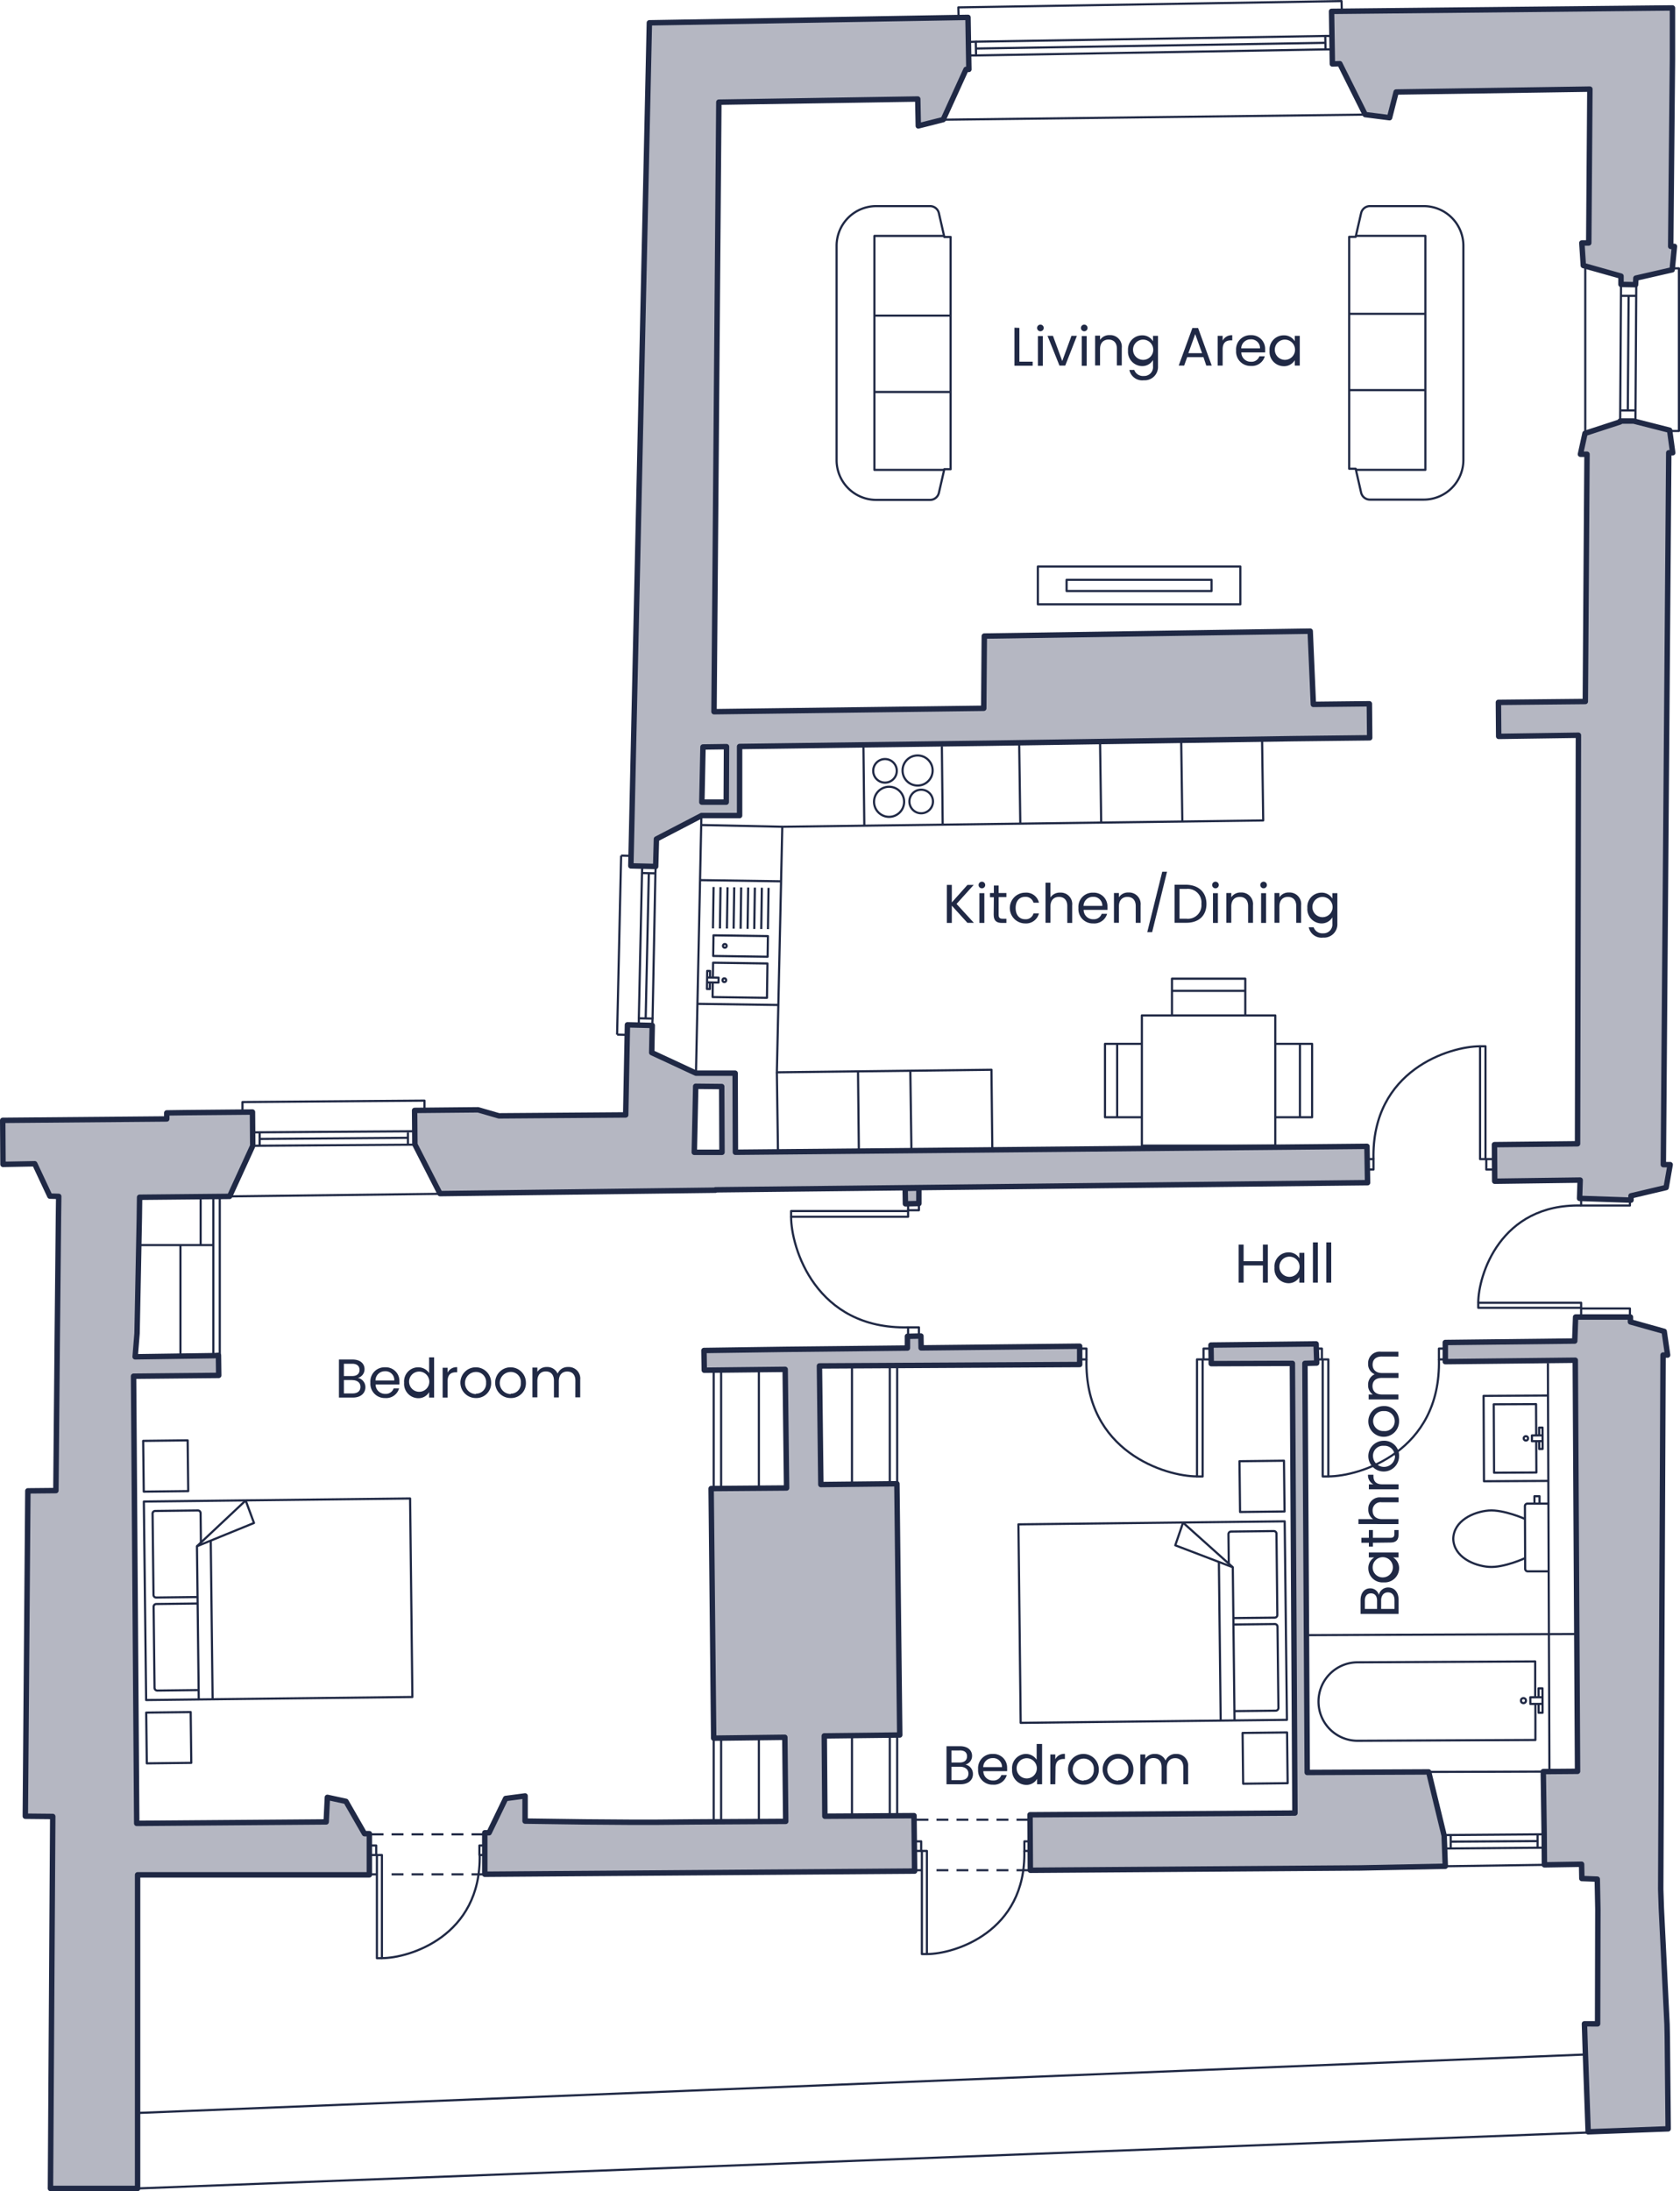 <?xml version="1.0" encoding="UTF-8"?> <svg xmlns="http://www.w3.org/2000/svg" viewBox="0 0 309.29 403.22"><defs><style>.cls-1{fill:none;stroke-width:0.4px;}.cls-1,.cls-2{stroke:#202945;stroke-linejoin:round;}.cls-2{fill:#b5b7c2;stroke-linecap:round;}.cls-3{fill:#202945;}</style></defs><g id="Lines"><line class="cls-1" x1="173.64" y1="22.03" x2="251.34" y2="21.09"></line><polyline class="cls-1" points="178.43 10.2 179.69 10.2 179.64 7.67 178.38 7.72 178.43 10.2"></polyline><polyline class="cls-1" points="245.24 9.09 244.03 9.09 243.98 6.62 245.24 6.62 245.24 9.09"></polyline><line class="cls-1" x1="179.64" y1="7.67" x2="243.98" y2="6.62"></line><polyline class="cls-1" points="179.64 8.93 234.35 8.04 243.98 7.88"></polyline><line class="cls-1" x1="179.69" y1="10.2" x2="244.03" y2="9.09"></line><polyline class="cls-1" points="176.48 3.25 176.43 1.36 246.98 0.2 247.03 2.09"></polyline><path class="cls-1" d="M514.54,139.92V97.24h1.19l1-4.35a1.66,1.66,0,0,1,1.62-1.3h9.92a7.3,7.3,0,0,1,7.29,7.29v39.43a7.3,7.3,0,0,1-7.29,7.29h-9.92a1.66,1.66,0,0,1-1.62-1.3l-1-4.38Z" transform="translate(-266.15 -53.66)"></path><polyline class="cls-1" points="249.63 86.46 262.41 86.46 262.41 43.4 249.63 43.4"></polyline><line class="cls-1" x1="262.41" y1="57.75" x2="248.39" y2="57.75"></line><line class="cls-1" x1="262.47" y1="71.79" x2="248.39" y2="71.79"></line><path class="cls-1" d="M441.16,97.27V140H440l-1,4.35a1.66,1.66,0,0,1-1.62,1.3h-9.92a7.3,7.3,0,0,1-7.29-7.29V98.88a7.3,7.3,0,0,1,7.29-7.29h9.92a1.66,1.66,0,0,1,1.62,1.3l1,4.38Z" transform="translate(-266.15 -53.66)"></path><polyline class="cls-1" points="173.76 43.41 160.98 43.41 160.98 86.47 173.77 86.47"></polyline><line class="cls-1" x1="160.98" y1="72.13" x2="175.01" y2="72.13"></line><line class="cls-1" x1="160.92" y1="58.08" x2="175.01" y2="58.08"></line><rect class="cls-1" x="191.07" y="104.26" width="37.28" height="6.95"></rect><rect class="cls-1" x="196.36" y="106.7" width="26.69" height="2.06"></rect><path class="cls-1" d="M564.58,106.05" transform="translate(-266.15 -53.66)"></path><line class="cls-1" x1="298.27" y1="78.18" x2="298.43" y2="52.39"></line><line class="cls-1" x1="301.08" y1="78.18" x2="301.24" y2="52.39"></line><line class="cls-1" x1="299.68" y1="75.53" x2="299.83" y2="54.44"></line><line class="cls-1" x1="298.43" y1="54.44" x2="301.16" y2="54.44"></line><line class="cls-1" x1="298.43" y1="75.53" x2="301.16" y2="75.53"></line><polyline class="cls-1" points="307.88 49.38 309.09 49.38 309.09 79.31 307.38 79.31"></polyline><line class="cls-1" x1="291.85" y1="48.86" x2="291.85" y2="79.75"></line><polyline class="cls-1" points="273.48 213.3 273.48 192.54 272.48 192.54 272.48 213.3 275.01 213.3"></polyline><polyline class="cls-1" points="251.65 215.22 252.86 215.22 252.86 213.3 251.65 213.3"></polyline><polyline class="cls-1" points="274.87 215.22 273.63 215.22 273.63 213.3"></polyline><path class="cls-1" d="M538.63,246.2c-5.49,0-20,4.34-19.62,20.76" transform="translate(-266.15 -53.66)"></path><polyline class="cls-1" points="291.09 240.66 272.15 240.66 272.15 239.74 291.09 239.74 291.09 242.05"></polyline><polyline class="cls-1" points="300.07 220.74 300.07 221.84 291.09 221.84 291.09 220.74"></polyline><polyline class="cls-1" points="300.07 241.92 300.07 240.79 291.09 240.79"></polyline><path class="cls-1" d="M538.3,293.4c0-5,4-18.24,18.94-17.9" transform="translate(-266.15 -53.66)"></path><polyline class="cls-1" points="243.51 250.16 243.51 271.7 244.55 271.7 244.55 250.16 241.93 250.16"></polyline><polyline class="cls-1" points="266.15 248.17 264.91 248.17 264.91 250.16 266.15 250.16"></polyline><polyline class="cls-1" points="242.07 248.17 243.36 248.17 243.36 250.16"></polyline><path class="cls-1" d="M510.7,325.35c5.69,0,20.75-4.49,20.36-21.53" transform="translate(-266.15 -53.66)"></path><polyline class="cls-1" points="221.41 250.16 221.41 271.7 220.37 271.7 220.37 250.16 222.99 250.16"></polyline><polyline class="cls-1" points="198.77 248.17 200.02 248.17 200.02 250.16 198.77 250.16"></polyline><polyline class="cls-1" points="222.85 248.17 221.57 248.17 221.57 250.16"></polyline><path class="cls-1" d="M486.52,325.35c-5.69,0-20.74-4.49-20.35-21.53" transform="translate(-266.15 -53.66)"></path><polyline class="cls-1" points="169.72 340.61 169.72 359.59 170.64 359.59 170.64 340.61 168.33 340.61"></polyline><polyline class="cls-1" points="189.69 338.85 188.59 338.85 188.59 340.61 189.69 340.61"></polyline><polyline class="cls-1" points="168.45 338.85 169.59 338.85 169.59 340.61"></polyline><path class="cls-1" d="M436.79,413.25c5,0,18.29-4,17.94-19" transform="translate(-266.15 -53.66)"></path><polyline class="cls-1" points="167.18 222.86 145.64 222.86 145.64 223.91 167.18 223.91 167.18 221.28"></polyline><polyline class="cls-1" points="169.17 245.51 169.17 244.26 167.18 244.26 167.18 245.51"></polyline><polyline class="cls-1" points="169.17 221.42 169.17 222.71 167.18 222.71"></polyline><path class="cls-1" d="M411.79,277.56c0,5.69,4.5,20.75,21.54,20.36" transform="translate(-266.15 -53.66)"></path><line class="cls-1" x1="202.73" y1="151.4" x2="202.52" y2="136.46"></line><line class="cls-1" x1="217.46" y1="136.25" x2="217.67" y2="151.19"></line><path class="cls-1" d="M483.82,204.85" transform="translate(-266.15 -53.66)"></path><line class="cls-1" x1="187.84" y1="151.61" x2="187.63" y2="136.67"></line><line class="cls-1" x1="173.55" y1="151.66" x2="173.4" y2="137.35"></line><line class="cls-1" x1="159.12" y1="151.9" x2="158.96" y2="137.51"></line><circle class="cls-1" cx="169.59" cy="147.49" r="2.17"></circle><circle class="cls-1" cx="163.68" cy="147.55" r="2.77"></circle><circle class="cls-1" cx="162.93" cy="141.85" r="2.17"></circle><circle class="cls-1" cx="168.93" cy="141.79" r="2.77"></circle><polyline class="cls-1" points="120.66 160.71 120.71 159.45 118.24 159.4 118.19 160.66 120.66 160.71"></polyline><polyline class="cls-1" points="120.08 188.7 120.14 187.44 117.61 187.39 117.61 188.65 120.08 188.7"></polyline><line class="cls-1" x1="117.61" y1="187.39" x2="118.19" y2="160.66"></line><line class="cls-1" x1="118.87" y1="187.44" x2="119.45" y2="160.66"></line><line class="cls-1" x1="120.14" y1="187.44" x2="120.66" y2="160.71"></line><line class="cls-1" x1="129.13" y1="150.09" x2="128.13" y2="197.49"></line><line class="cls-1" x1="114.35" y1="157.45" x2="113.61" y2="190.39"></line><line class="cls-1" x1="113.61" y1="190.39" x2="115.51" y2="190.44"></line><line class="cls-1" x1="114.35" y1="157.45" x2="116.19" y2="157.5"></line><line class="cls-1" x1="129.08" y1="151.82" x2="144.02" y2="152.14"></line><line class="cls-1" x1="128.87" y1="161.96" x2="143.71" y2="162.18"></line><line class="cls-1" x1="128.54" y1="184.73" x2="143.38" y2="184.94"></line><line class="cls-1" x1="136.35" y1="170.91" x2="136.45" y2="163.3"></line><line class="cls-1" x1="135.06" y1="170.89" x2="135.17" y2="163.28"></line><line class="cls-1" x1="133.83" y1="170.87" x2="133.94" y2="163.27"></line><line class="cls-1" x1="132.54" y1="170.86" x2="132.65" y2="163.25"></line><line class="cls-1" x1="137.63" y1="170.93" x2="137.74" y2="163.32"></line><line class="cls-1" x1="138.86" y1="170.95" x2="138.97" y2="163.34"></line><line class="cls-1" x1="140.15" y1="170.96" x2="140.26" y2="163.36"></line><line class="cls-1" x1="141.38" y1="170.98" x2="141.49" y2="163.38"></line><rect class="cls-1" x="400.58" y="222.75" width="3.8" height="10.02" transform="translate(-97.16 573.27) rotate(-89.18)"></rect><polyline class="cls-1" points="131.24 179.9 131.28 177.16 141.29 177.3 141.2 183.62 131.19 183.48 131.22 180.8"></polyline><line class="cls-1" x1="131.26" y1="170.84" x2="131.37" y2="163.23"></line><circle class="cls-1" cx="133.35" cy="180.38" r="0.34"></circle><circle class="cls-1" cx="133.44" cy="174.06" r="0.34"></circle><polyline class="cls-1" points="130.7 180.79 130.69 182 130.15 181.99 130.2 178.67 130.73 178.68 130.72 179.89"></polyline><polyline class="cls-1" points="130.18 179.88 132.29 179.91 132.28 180.81 130.17 180.78"></polyline><polyline class="cls-1" points="232.35 136.04 232.56 150.98 144.02 152.14 143.02 197.33 182.53 196.86 182.69 211.75"></polyline><line class="cls-1" x1="167.8" y1="211.96" x2="167.59" y2="197.01"></line><line class="cls-1" x1="143.23" y1="212.22" x2="143.02" y2="197.33"></line><line class="cls-1" x1="157.96" y1="197.12" x2="158.12" y2="212.06"></line><rect class="cls-1" x="210.22" y="186.86" width="24.56" height="23.96"></rect><polyline class="cls-1" points="234.78 192.09 241.56 192.09 241.56 205.6 234.78 205.6"></polyline><line class="cls-1" x1="239.32" y1="205.6" x2="239.32" y2="192.09"></line><polyline class="cls-1" points="210.22 205.6 203.43 205.6 203.43 192.09 210.22 192.09"></polyline><line class="cls-1" x1="205.67" y1="192.09" x2="205.67" y2="205.6"></line><polyline class="cls-1" points="215.76 186.89 215.76 180.1 229.26 180.1 229.26 186.89"></polyline><line class="cls-1" x1="229.23" y1="182.34" x2="215.73" y2="182.34"></line><line class="cls-1" x1="238.88" y1="300.91" x2="291.48" y2="300.69"></line><line class="cls-1" x1="284.97" y1="250.83" x2="285.25" y2="326.01"></line><path class="cls-1" d="M551.34,330.36l-4,0a.46.46,0,0,0-.45.46l.05,11.55a.46.46,0,0,0,.46.45l4,0" transform="translate(-266.15 -53.66)"></path><polyline class="cls-1" points="283.43 276.73 283.43 275.34 282.49 275.34 282.5 276.74"></polyline><path class="cls-1" d="M546.94,340.38s-3.91,1.81-6.67,1.62-6.48-1.82-6.57-5.16v0c.06-3.34,3.76-5,6.52-5.21s6.69,1.55,6.69,1.55" transform="translate(-266.15 -53.66)"></path><circle class="cls-1" cx="280.92" cy="264.69" r="0.4"></circle><polyline class="cls-1" points="285.09 256.81 273.13 256.87 273.2 272.58 285.17 272.52"></polyline><polyline class="cls-1" points="282.82 265.21 282.85 270.97 275.06 271.01 275 258.42 282.79 258.39 282.82 264.15"></polyline><polyline class="cls-1" points="283.36 265.21 283.37 266.64 284 266.63 283.98 262.71 283.35 262.71 283.36 264.14"></polyline><polyline class="cls-1" points="283.99 264.14 282.03 264.15 282.03 265.21 283.99 265.2"></polyline><circle class="cls-1" cx="280.47" cy="312.95" r="0.46"></circle><path class="cls-1" d="M548.78,366l0-6.6-32.71.16a7.21,7.21,0,0,0-7.18,7.24h0A7.2,7.2,0,0,0,516.1,374l32.72-.15,0-6.6" transform="translate(-266.15 -53.66)"></path><polyline class="cls-1" points="283.26 312.33 283.25 310.69 283.97 310.69 283.99 315.18 283.27 315.19 283.26 313.55"></polyline><polyline class="cls-1" points="283.98 313.55 281.74 313.56 281.73 312.34 283.98 312.33"></polyline><line class="cls-1" x1="284.33" y1="340.01" x2="265.18" y2="340.17"></line><line class="cls-1" x1="283.07" y1="338.8" x2="267.08" y2="338.9"></line><line class="cls-1" x1="285.25" y1="337.54" x2="265.84" y2="337.69"></line><line class="cls-1" x1="263.02" y1="326.07" x2="284.07" y2="326.01"></line><line class="cls-1" x1="284.33" y1="343.17" x2="266.08" y2="343.43"></line><line class="cls-1" x1="267.08" y1="340.17" x2="267.08" y2="337.69"></line><line class="cls-1" x1="283.07" y1="340.17" x2="283.07" y2="337.69"></line><line class="cls-1" x1="292.78" y1="392.41" x2="25.33" y2="402.72"></line><line class="cls-1" x1="25.33" y1="388.83" x2="292.41" y2="378.05"></line><rect class="cls-1" x="460.12" y="327.68" width="36.53" height="49.02" transform="translate(-134.53 780.85) rotate(-90.65)"></rect><polyline class="cls-1" points="217.8 280.2 226.96 288.41 227.28 316.62"></polyline><line class="cls-1" x1="224.73" y1="316.65" x2="224.4" y2="287.44"></line><polyline class="cls-1" points="226.96 288.41 216.37 284.37 217.8 280.2"></polyline><path class="cls-1" d="M493.41,368.54l7.61-.08a.51.51,0,0,0,.49-.5L501.34,353a.49.49,0,0,0-.5-.48l-7.61.08" transform="translate(-266.15 -53.66)"></path><path class="cls-1" d="M493.21,351.42l7.62-.08a.49.49,0,0,0,.48-.5l-.16-14.95a.49.49,0,0,0-.5-.48l-7.86.09a.48.48,0,0,0-.48.49l.06,5.42" transform="translate(-266.15 -53.66)"></path><rect class="cls-1" x="494.41" y="373.11" width="9.34" height="8.19" transform="translate(-138.61 826.85) rotate(-90.65)"></rect><rect class="cls-1" x="493.85" y="323.1" width="9.34" height="8.19" transform="translate(-89.18 775.72) rotate(-90.65)"></rect><rect class="cls-1" x="299.1" y="323.47" width="36.53" height="49.02" transform="translate(-293.1 615.65) rotate(-90.66)"></rect><polyline class="cls-1" points="45.23 276.12 36.26 284.54 36.59 312.75"></polyline><line class="cls-1" x1="39.14" y1="312.72" x2="38.8" y2="283.51"></line><polyline class="cls-1" points="36.26 284.54 46.76 280.26 45.23 276.12"></polyline><path class="cls-1" d="M302.72,364.67l-7.62.09a.51.51,0,0,1-.5-.49l-.17-14.94a.5.5,0,0,1,.49-.5l7.61-.09" transform="translate(-266.15 -53.66)"></path><path class="cls-1" d="M302.52,347.55l-7.62.09a.49.49,0,0,1-.49-.49l-.17-14.94a.48.48,0,0,1,.48-.5l7.86-.09a.5.5,0,0,1,.5.48l.06,5.42" transform="translate(-266.15 -53.66)"></path><rect class="cls-1" x="292.57" y="369.36" width="9.34" height="8.19" transform="translate(-338.94 621.3) rotate(-90.66)"></rect><rect class="cls-1" x="291.99" y="319.36" width="9.34" height="8.19" transform="translate(-289.51 570.14) rotate(-90.66)"></rect><line class="cls-1" x1="131.39" y1="337.18" x2="131.39" y2="319.48"></line><line class="cls-1" x1="139.71" y1="319.48" x2="139.71" y2="335.78"></line><line class="cls-1" x1="132.76" y1="319.48" x2="132.76" y2="336.85"></line><line class="cls-1" x1="165.17" y1="317.92" x2="165.17" y2="335.63"></line><line class="cls-1" x1="156.85" y1="335.63" x2="156.85" y2="319.32"></line><line class="cls-1" x1="163.81" y1="335.63" x2="163.81" y2="318.26"></line><line class="cls-1" x1="131.39" y1="275.12" x2="131.39" y2="251.33"></line><line class="cls-1" x1="139.71" y1="251.33" x2="139.71" y2="273.72"></line><line class="cls-1" x1="132.76" y1="251.33" x2="132.76" y2="274.78"></line><line class="cls-1" x1="165.17" y1="251.33" x2="165.17" y2="273.57"></line><line class="cls-1" x1="156.85" y1="273.57" x2="156.85" y2="251.33"></line><line class="cls-1" x1="163.81" y1="273.57" x2="163.81" y2="251.33"></line><line class="cls-1" x1="168.73" y1="334.87" x2="170.92" y2="334.87"></line><line class="cls-1" x1="172.41" y1="334.87" x2="174.6" y2="334.87"></line><line class="cls-1" x1="176.1" y1="334.87" x2="178.28" y2="334.87"></line><line class="cls-1" x1="179.78" y1="334.87" x2="181.96" y2="334.87"></line><line class="cls-1" x1="183.46" y1="334.87" x2="185.65" y2="334.87"></line><line class="cls-1" x1="187.14" y1="334.87" x2="189.33" y2="334.87"></line><line class="cls-1" x1="168.73" y1="344.16" x2="169.72" y2="344.16"></line><line class="cls-1" x1="172.41" y1="344.16" x2="174.6" y2="344.16"></line><line class="cls-1" x1="176.1" y1="344.16" x2="178.28" y2="344.16"></line><line class="cls-1" x1="179.78" y1="344.16" x2="181.96" y2="344.16"></line><line class="cls-1" x1="183.46" y1="344.16" x2="185.65" y2="344.16"></line><line class="cls-1" x1="187.14" y1="344.16" x2="189.33" y2="344.16"></line><polyline class="cls-1" points="69.39 341.36 69.39 360.35 70.31 360.35 70.31 341.36 68 341.36"></polyline><polyline class="cls-1" points="89.36 339.61 88.26 339.61 88.26 341.36 89.36 341.36"></polyline><polyline class="cls-1" points="68.12 339.61 69.26 339.61 69.26 341.36"></polyline><path class="cls-1" d="M336.46,414c5,0,18.29-4,18-19" transform="translate(-266.15 -53.66)"></path><line class="cls-1" x1="68.41" y1="337.56" x2="70.6" y2="337.56"></line><line class="cls-1" x1="72.09" y1="337.56" x2="74.28" y2="337.56"></line><line class="cls-1" x1="75.77" y1="337.56" x2="77.96" y2="337.56"></line><line class="cls-1" x1="79.45" y1="337.56" x2="81.64" y2="337.56"></line><line class="cls-1" x1="83.13" y1="337.56" x2="85.32" y2="337.56"></line><line class="cls-1" x1="86.81" y1="337.56" x2="89" y2="337.56"></line><line class="cls-1" x1="68.41" y1="344.92" x2="69.4" y2="344.92"></line><line class="cls-1" x1="72.09" y1="344.92" x2="74.28" y2="344.92"></line><line class="cls-1" x1="75.77" y1="344.92" x2="77.96" y2="344.92"></line><line class="cls-1" x1="79.45" y1="344.92" x2="81.64" y2="344.92"></line><line class="cls-1" x1="83.13" y1="344.92" x2="85.32" y2="344.92"></line><line class="cls-1" x1="86.81" y1="344.92" x2="89" y2="344.92"></line><line class="cls-1" x1="46.2" y1="208.38" x2="76.64" y2="208.17"></line><line class="cls-1" x1="47.8" y1="209.59" x2="75.1" y2="209.38"></line><line class="cls-1" x1="46.2" y1="210.85" x2="76.31" y2="210.64"></line><line class="cls-1" x1="42.27" y1="220.16" x2="80.99" y2="219.69"></line><polyline class="cls-1" points="44.64 204.69 44.64 202.8 78.15 202.54 78.15 204.38"></polyline><line class="cls-1" x1="47.8" y1="208.37" x2="47.8" y2="210.75"></line><line class="cls-1" x1="75.1" y1="208.37" x2="75.1" y2="210.75"></line><line class="cls-1" x1="40.46" y1="218.37" x2="40.46" y2="251.33"></line><line class="cls-1" x1="36.94" y1="229.12" x2="36.94" y2="218.37"></line><line class="cls-1" x1="39.27" y1="229.12" x2="25.79" y2="229.12"></line><line class="cls-1" x1="33.22" y1="251.33" x2="33.22" y2="229.17"></line><line class="cls-1" x1="39.27" y1="251.33" x2="39.27" y2="218.67"></line></g><g id="Blocks"><path class="cls-2" d="M387,208.06l8.31-4.32h7l0-12.71,45.66-.6,56.29-.84,14.05-.16-.06-6.26-10.31.11-.58-13.47-60,.9L447.26,184l-49.66.63.89-112.17,36.62-.58.1,4.95,4.58-1.16L444,66.43h.52l-.16-9.57-58.66,1L382.29,213l4.57.11Zm12.9-17-.05,10.21h-4.49l.21-10.15Z" transform="translate(-266.15 -53.66)"></path><polygon class="cls-2" points="246.66 11.72 251.34 21.09 255.82 21.66 257.03 16.93 292.7 16.4 292.49 44.71 291.22 44.71 291.49 48.86 298.43 50.81 298.43 52.34 301.11 52.39 301.17 51.18 307.85 49.65 308.27 45.34 307.58 45.34 307.9 10.83 307.9 1.46 245.14 2.09 245.29 11.77 246.66 11.72"></polygon><polygon class="cls-2" points="307.95 83.32 307.38 79.17 300.75 77.48 298.27 77.48 298.27 77.64 291.8 79.75 290.96 83.59 292.17 83.59 291.86 129.09 275.86 129.25 275.91 135.51 290.59 135.3 290.43 210.48 275.13 210.64 275.18 217.37 290.91 217.16 290.8 220.53 300.27 220.85 300.27 220.06 306.74 218.53 307.48 214.32 306.22 214.32 307.22 83.32 307.95 83.32"></polygon><polygon class="cls-2" points="63.69 331.49 60.27 330.75 60.05 335.27 25.17 335.54 24.59 253.25 40.27 253.1 40.22 249.41 39.43 249.47 24.88 249.68 25.23 245.36 25.65 224.16 25.7 220.32 42.27 220.16 46.53 210.85 46.48 204.64 34.33 204.75 30.7 204.8 30.7 205.91 0.5 206.17 0.55 214.27 6.39 214.16 9.18 220.11 10.81 220.16 10.76 224 10.55 245.21 10.29 274.3 5.13 274.35 4.66 334.22 9.71 334.27 9.29 402.72 25.33 402.72 25.33 345.01 68 345.01 68 337.43 67.1 337.43 63.69 331.49"></polygon><path class="cls-2" d="M397.86,272.61l120.06-1.31-.11-6.69-16.68.16-99.59.93-.05-14.55h-7.21l-8.15-3.79.1-5-4.57-.11-.32,16.58L358,259l-3.84-1.11-11.68.11.05,6.26,4.63,9.05,50.72-.63Zm1.16-19,.05,12.1-5.1,0,.26-12.15Z" transform="translate(-266.15 -53.66)"></path><polygon class="cls-2" points="151.86 334.22 151.75 319.44 165.64 319.28 165.12 273.04 151.12 273.19 150.86 251.36 198.77 251.1 198.77 247.73 169.58 248.04 169.54 245.86 167.06 245.91 167.06 248.07 144.49 248.31 129.6 248.52 129.66 252.15 144.55 251.99 144.81 273.82 130.92 273.93 131.39 319.86 144.49 319.7 144.65 335.17 127.76 335.27 121.03 335.33 115.87 335.33 107.67 335.27 96.67 335.12 96.67 330.49 93.09 330.96 90.04 337.27 89.25 337.27 89.25 344.9 168.38 344.32 168.27 334.12 151.86 334.22"></polygon><polygon class="cls-2" points="263.02 326.07 240.66 326.17 240.24 250.89 242.4 250.83 242.4 250.31 242.3 247.31 222.94 247.52 222.99 250.94 237.93 250.89 238.4 333.64 230.51 333.69 189.63 333.96 189.69 344.17 250.4 343.74 266.08 343.43 265.87 337.8 263.02 326.07"></polygon><polygon class="cls-2" points="306.9 372.52 305.85 351.11 305.74 347.64 306.17 249.36 307.01 249.36 306.38 245 300.17 243.26 300.17 242.36 290.07 242.36 289.91 246.78 266.08 247.05 266.08 250.57 290.01 250.31 290.43 325.96 284.12 326.01 284.28 337.27 284.33 343.17 291.17 343.06 291.22 345.69 294.06 345.8 294.17 351.37 294.12 372.43 291.7 372.42 291.86 377.52 292.38 392.3 307.11 391.75 306.95 374.89 306.9 372.52"></polygon><polygon class="cls-2" points="169.17 221.48 169.17 218.64 166.64 218.69 166.69 221.53 169.17 221.48"></polygon></g><g id="Text"><path class="cls-3" d="M331.15,310.84h-2.6v-7h2.5c1.47,0,2.21.8,2.21,1.77a1.63,1.63,0,0,1-1.22,1.61,1.74,1.74,0,0,1,1.38,1.72C333.42,310,332.59,310.84,331.15,310.84Zm-.18-6.22h-1.51v2.26H331c.85,0,1.34-.42,1.34-1.13S331.86,304.62,331,304.62Zm.07,3h-1.58v2.46h1.61c.9,0,1.44-.45,1.44-1.21S331.93,307.63,331,307.63Z" transform="translate(-266.15 -53.66)"></path><path class="cls-3" d="M337.05,310.93a2.64,2.64,0,0,1-2.71-2.84,2.61,2.61,0,0,1,2.71-2.82,2.51,2.51,0,0,1,2.63,2.62,4.93,4.93,0,0,1,0,.55h-4.38a1.72,1.72,0,0,0,1.78,1.72,1.51,1.51,0,0,0,1.54-1h1A2.46,2.46,0,0,1,337.05,310.93Zm-1.77-3.23h3.46A1.61,1.61,0,0,0,337,306,1.7,1.7,0,0,0,335.28,307.7Z" transform="translate(-266.15 -53.66)"></path><path class="cls-3" d="M343.15,305.27a2.39,2.39,0,0,1,2,1.07v-2.9h.92v7.4h-.92v-1a2.25,2.25,0,0,1-2,1.12,2.64,2.64,0,0,1-2.6-2.85A2.6,2.6,0,0,1,343.15,305.27Zm.17.79a1.85,1.85,0,0,0-1.85,2,1.86,1.86,0,1,0,1.85-2Z" transform="translate(-266.15 -53.66)"></path><path class="cls-3" d="M348.55,310.84h-.91v-5.48h.91v.89a1.85,1.85,0,0,1,1.77-1v.94h-.24c-.87,0-1.53.39-1.53,1.66Z" transform="translate(-266.15 -53.66)"></path><path class="cls-3" d="M353.76,310.93a2.83,2.83,0,1,1,2.81-2.84A2.72,2.72,0,0,1,353.76,310.93Zm0-.8a1.86,1.86,0,0,0,1.88-2,1.84,1.84,0,0,0-1.85-2,2,2,0,0,0,0,4.07Z" transform="translate(-266.15 -53.66)"></path><path class="cls-3" d="M360.16,310.93a2.83,2.83,0,1,1,2.81-2.84A2.72,2.72,0,0,1,360.16,310.93Zm0-.8a1.86,1.86,0,0,0,1.88-2,1.84,1.84,0,0,0-1.85-2,2,2,0,0,0,0,4.07Z" transform="translate(-266.15 -53.66)"></path><path class="cls-3" d="M372.08,307.74c0-1.12-.6-1.69-1.5-1.69s-1.55.59-1.55,1.77v3h-.9v-3.1c0-1.12-.6-1.69-1.5-1.69s-1.55.59-1.55,1.77v3h-.91v-5.48h.91v.79a2,2,0,0,1,1.73-.89,2.06,2.06,0,0,1,2,1.22,2,2,0,0,1,1.94-1.22,2.12,2.12,0,0,1,2.22,2.35v3.23h-.9Z" transform="translate(-266.15 -53.66)"></path><path class="cls-3" d="M443,382h-2.6v-7h2.5c1.47,0,2.21.8,2.21,1.77a1.63,1.63,0,0,1-1.22,1.61,1.74,1.74,0,0,1,1.38,1.72C445.3,381.17,444.47,382,443,382Zm-.18-6.22h-1.51V378h1.53c.85,0,1.34-.42,1.34-1.13S443.74,375.77,442.85,375.77Zm.07,3h-1.58v2.46H443c.9,0,1.44-.45,1.44-1.21S443.81,378.78,442.92,378.78Z" transform="translate(-266.15 -53.66)"></path><path class="cls-3" d="M448.93,382.08a2.64,2.64,0,0,1-2.71-2.84,2.61,2.61,0,0,1,2.71-2.82,2.51,2.51,0,0,1,2.63,2.62,4.93,4.93,0,0,1,0,.55h-4.38a1.72,1.72,0,0,0,1.78,1.72,1.51,1.51,0,0,0,1.54-1h1A2.46,2.46,0,0,1,448.93,382.08Zm-1.77-3.23h3.46a1.61,1.61,0,0,0-1.73-1.66A1.7,1.7,0,0,0,447.16,378.85Z" transform="translate(-266.15 -53.66)"></path><path class="cls-3" d="M455,376.42a2.39,2.39,0,0,1,2,1.07v-2.9H458V382h-.92v-1a2.25,2.25,0,0,1-2,1.12,2.64,2.64,0,0,1-2.6-2.85A2.6,2.6,0,0,1,455,376.42Zm.17.79a1.85,1.85,0,0,0-1.85,2,1.86,1.86,0,1,0,1.85-2Z" transform="translate(-266.15 -53.66)"></path><path class="cls-3" d="M460.43,382h-.91v-5.48h.91v.89a1.85,1.85,0,0,1,1.77-1v.94H462c-.87,0-1.53.39-1.53,1.66Z" transform="translate(-266.15 -53.66)"></path><path class="cls-3" d="M465.64,382.08a2.83,2.83,0,1,1,2.8-2.84A2.71,2.71,0,0,1,465.64,382.08Zm0-.8a1.86,1.86,0,0,0,1.88-2,1.84,1.84,0,0,0-1.85-2,2,2,0,0,0,0,4.07Z" transform="translate(-266.15 -53.66)"></path><path class="cls-3" d="M472,382.08a2.83,2.83,0,1,1,2.81-2.84A2.72,2.72,0,0,1,472,382.08Zm0-.8a1.86,1.86,0,0,0,1.88-2,1.84,1.84,0,0,0-1.85-2,2,2,0,0,0,0,4.07Z" transform="translate(-266.15 -53.66)"></path><path class="cls-3" d="M484,378.89c0-1.12-.6-1.69-1.5-1.69s-1.54.59-1.54,1.77v3H480v-3.1c0-1.12-.6-1.69-1.5-1.69S477,377.79,477,379v3h-.91v-5.48H477v.79a2,2,0,0,1,1.73-.89,2.06,2.06,0,0,1,2,1.22,2,2,0,0,1,1.94-1.22,2.12,2.12,0,0,1,2.21,2.35V382H484Z" transform="translate(-266.15 -53.66)"></path><path class="cls-3" d="M498.65,286.53H495.1v3.16h-.91v-7h.91v3.06h3.55v-3.06h.91v7h-.91Z" transform="translate(-266.15 -53.66)"></path><path class="cls-3" d="M503.36,284.12a2.27,2.27,0,0,1,2,1.09v-1h.92v5.48h-.92v-1a2.29,2.29,0,0,1-2,1.11,2.63,2.63,0,0,1-2.58-2.85A2.6,2.6,0,0,1,503.36,284.12Zm.18.79a1.85,1.85,0,0,0-1.85,2,1.86,1.86,0,1,0,1.85-2Z" transform="translate(-266.15 -53.66)"></path><path class="cls-3" d="M507.86,282.29h.91v7.4h-.91Z" transform="translate(-266.15 -53.66)"></path><path class="cls-3" d="M510.32,282.29h.91v7.4h-.91Z" transform="translate(-266.15 -53.66)"></path><path class="cls-3" d="M523.63,348.05v2.6h-7v-2.5c0-1.47.8-2.2,1.77-2.2a1.62,1.62,0,0,1,1.6,1.21,1.73,1.73,0,0,1,1.72-1.37C522.81,345.79,523.63,346.61,523.63,348.05Zm-6.21.18v1.51h2.25v-1.53c0-.85-.42-1.34-1.12-1.34S517.42,347.34,517.42,348.23Zm3-.07v1.58h2.46v-1.61c0-.9-.45-1.44-1.21-1.44S520.42,347.27,520.42,348.16Z" transform="translate(-266.15 -53.66)"></path><path class="cls-3" d="M518.06,342.26a2.29,2.29,0,0,1,1.09-2h-1v-.91h5.47v.91h-1a2.29,2.29,0,0,1,1.11,2,2.64,2.64,0,0,1-2.85,2.59A2.6,2.6,0,0,1,518.06,342.26Zm.8-.18a1.84,1.84,0,0,0,2,1.85,1.86,1.86,0,1,0-2-1.85Z" transform="translate(-266.15 -53.66)"></path><path class="cls-3" d="M518.9,337.56v.71h-.74v-.71h-1.38v-.91h1.38v-1.43h.74v1.43h3.23c.54,0,.73-.2.73-.76v-.67h.77V336c0,1-.4,1.52-1.5,1.52Z" transform="translate(-266.15 -53.66)"></path><path class="cls-3" d="M516.24,334.12v-.91h2.7a2.05,2.05,0,0,1-.88-1.81,2.11,2.11,0,0,1,2.34-2.19h3.23v.9h-3.1a1.47,1.47,0,0,0-1.68,1.53c0,.93.57,1.57,1.75,1.57h3v.91Z" transform="translate(-266.15 -53.66)"></path><path class="cls-3" d="M523.63,326.81v.91h-5.47v-.91H519a1.86,1.86,0,0,1-1-1.77H519v.24c0,.87.39,1.53,1.66,1.53Z" transform="translate(-266.15 -53.66)"></path><path class="cls-3" d="M523.72,321.6a2.83,2.83,0,1,1-2.84-2.81A2.72,2.72,0,0,1,523.72,321.6Zm-.8,0a1.86,1.86,0,0,0-2-1.88,1.83,1.83,0,0,0-2,1.85,2,2,0,0,0,4.06,0Z" transform="translate(-266.15 -53.66)"></path><path class="cls-3" d="M523.72,315.2a2.83,2.83,0,1,1-2.84-2.8A2.71,2.71,0,0,1,523.72,315.2Zm-.8,0a1.85,1.85,0,0,0-2-1.87,1.84,1.84,0,1,0,0,3.67A1.8,1.8,0,0,0,522.92,315.2Z" transform="translate(-266.15 -53.66)"></path><path class="cls-3" d="M520.53,303.29c-1.12,0-1.68.6-1.68,1.5s.59,1.54,1.76,1.54h3v.9h-3.1c-1.12,0-1.68.6-1.68,1.5s.59,1.55,1.76,1.55h3v.91h-5.47v-.91h.78a2,2,0,0,1-.88-1.73,2.07,2.07,0,0,1,1.21-2,2,2,0,0,1-1.21-1.93,2.12,2.12,0,0,1,2.34-2.22h3.23v.9Z" transform="translate(-266.15 -53.66)"></path><path class="cls-3" d="M441.38,220.32v3.18h-.91v-7h.91v3.23l2.88-3.23h1.15L442.25,220l3.19,3.48h-1.19Z" transform="translate(-266.15 -53.66)"></path><path class="cls-3" d="M446.31,216.51a.61.61,0,1,1,.62.62A.61.61,0,0,1,446.31,216.51Zm.15,1.51h.91v5.48h-.91Z" transform="translate(-266.15 -53.66)"></path><path class="cls-3" d="M449.12,218.77h-.71V218h.71v-1.38H450V218h1.43v.75H450V222c0,.54.2.73.76.73h.67v.77h-.82c-1,0-1.52-.4-1.52-1.5Z" transform="translate(-266.15 -53.66)"></path><path class="cls-3" d="M454.89,217.93a2.38,2.38,0,0,1,2.53,1.85h-1a1.49,1.49,0,0,0-1.55-1.08c-1,0-1.74.71-1.74,2.05s.74,2.07,1.74,2.07a1.47,1.47,0,0,0,1.55-1.08h1a2.44,2.44,0,0,1-2.53,1.85,2.83,2.83,0,0,1,0-5.66Z" transform="translate(-266.15 -53.66)"></path><path class="cls-3" d="M458.63,216.1h.91v2.71a2.06,2.06,0,0,1,1.81-.89,2.11,2.11,0,0,1,2.19,2.35v3.23h-.9v-3.1c0-1.12-.61-1.69-1.53-1.69s-1.57.58-1.57,1.76v3h-.91Z" transform="translate(-266.15 -53.66)"></path><path class="cls-3" d="M467.4,223.59a2.64,2.64,0,0,1-2.71-2.84,2.61,2.61,0,0,1,2.71-2.82,2.51,2.51,0,0,1,2.63,2.62,4.93,4.93,0,0,1,0,.55h-4.38a1.72,1.72,0,0,0,1.78,1.72,1.51,1.51,0,0,0,1.54-1h1A2.46,2.46,0,0,1,467.4,223.59Zm-1.77-3.23h3.46a1.61,1.61,0,0,0-1.73-1.66A1.7,1.7,0,0,0,465.63,220.36Z" transform="translate(-266.15 -53.66)"></path><path class="cls-3" d="M475.24,220.4c0-1.12-.61-1.69-1.53-1.69s-1.57.58-1.57,1.76v3h-.91V218h.91v.78a2,2,0,0,1,1.76-.88,2.13,2.13,0,0,1,2.24,2.35v3.23h-.9Z" transform="translate(-266.15 -53.66)"></path><path class="cls-3" d="M480.12,214.08H481l-2.74,11.12h-.9Z" transform="translate(-266.15 -53.66)"></path><path class="cls-3" d="M488.26,220c0,2.16-1.41,3.47-3.7,3.47h-2.17v-7h2.17C486.85,216.53,488.26,217.87,488.26,220Zm-3.7,2.72a2.49,2.49,0,0,0,2.77-2.72,2.51,2.51,0,0,0-2.77-2.76H483.3v5.48Z" transform="translate(-266.15 -53.66)"></path><path class="cls-3" d="M489.31,216.51a.61.61,0,1,1,.62.62A.61.61,0,0,1,489.31,216.51Zm.15,1.51h.91v5.48h-.91Z" transform="translate(-266.15 -53.66)"></path><path class="cls-3" d="M495.93,220.4c0-1.12-.61-1.69-1.53-1.69s-1.57.58-1.57,1.76v3h-.91V218h.91v.78a2,2,0,0,1,1.76-.88,2.13,2.13,0,0,1,2.24,2.35v3.23h-.9Z" transform="translate(-266.15 -53.66)"></path><path class="cls-3" d="M498.17,216.51a.61.61,0,1,1,.62.62A.61.61,0,0,1,498.17,216.51Zm.15,1.51h.91v5.48h-.91Z" transform="translate(-266.15 -53.66)"></path><path class="cls-3" d="M504.79,220.4c0-1.12-.61-1.69-1.53-1.69s-1.57.58-1.57,1.76v3h-.91V218h.91v.78a2,2,0,0,1,1.76-.88,2.13,2.13,0,0,1,2.24,2.35v3.23h-.9Z" transform="translate(-266.15 -53.66)"></path><path class="cls-3" d="M509.44,217.93a2.26,2.26,0,0,1,2,1.09v-1h.92v5.6a2.46,2.46,0,0,1-2.62,2.58,2.41,2.41,0,0,1-2.65-1.9h.9a1.7,1.7,0,0,0,1.75,1.11,1.63,1.63,0,0,0,1.7-1.79v-1.15a2.29,2.29,0,0,1-2,1.12,2.64,2.64,0,0,1-2.6-2.85A2.6,2.6,0,0,1,509.44,217.93Zm.18.79a1.85,1.85,0,0,0-1.85,2,1.86,1.86,0,1,0,1.85-2Z" transform="translate(-266.15 -53.66)"></path><path class="cls-3" d="M453.82,114v6.22h2.44v.74h-3.35v-7Z" transform="translate(-266.15 -53.66)"></path><path class="cls-3" d="M457.08,114a.61.61,0,1,1,.62.62A.61.61,0,0,1,457.08,114Zm.15,1.5h.91v5.48h-.91Z" transform="translate(-266.15 -53.66)"></path><path class="cls-3" d="M460,115.46l1.71,4.64,1.7-4.64h1l-2.15,5.48h-1.06L459,115.46Z" transform="translate(-266.15 -53.66)"></path><path class="cls-3" d="M465.15,114a.61.61,0,1,1,.62.62A.61.61,0,0,1,465.15,114Zm.15,1.5h.91v5.48h-.91Z" transform="translate(-266.15 -53.66)"></path><path class="cls-3" d="M471.77,117.84c0-1.12-.61-1.69-1.53-1.69s-1.57.58-1.57,1.76v3h-.91v-5.48h.91v.78a2,2,0,0,1,1.76-.88,2.13,2.13,0,0,1,2.24,2.35v3.23h-.9Z" transform="translate(-266.15 -53.66)"></path><path class="cls-3" d="M476.42,115.37a2.26,2.26,0,0,1,2,1.09v-1h.92v5.6a2.46,2.46,0,0,1-2.62,2.58,2.41,2.41,0,0,1-2.65-1.9h.9a1.7,1.7,0,0,0,1.75,1.11,1.63,1.63,0,0,0,1.7-1.79v-1.15a2.29,2.29,0,0,1-2,1.12,2.64,2.64,0,0,1-2.6-2.85A2.6,2.6,0,0,1,476.42,115.37Zm.18.79a1.85,1.85,0,0,0-1.85,2,1.86,1.86,0,1,0,1.85-2Z" transform="translate(-266.15 -53.66)"></path><path class="cls-3" d="M487.71,119.39h-3l-.56,1.55h-1l2.52-6.92h1.05l2.51,6.92h-1Zm-1.52-4.25-1.26,3.51h2.52Z" transform="translate(-266.15 -53.66)"></path><path class="cls-3" d="M491.24,120.94h-.91v-5.48h.91v.89a1.85,1.85,0,0,1,1.77-1v.94h-.24c-.87,0-1.53.39-1.53,1.66Z" transform="translate(-266.15 -53.66)"></path><path class="cls-3" d="M496.43,121a2.64,2.64,0,0,1-2.71-2.84,2.61,2.61,0,0,1,2.71-2.82,2.51,2.51,0,0,1,2.63,2.62,4.93,4.93,0,0,1,0,.55h-4.38a1.72,1.72,0,0,0,1.78,1.72,1.51,1.51,0,0,0,1.54-1h1A2.46,2.46,0,0,1,496.43,121Zm-1.77-3.23h3.46a1.61,1.61,0,0,0-1.73-1.66A1.7,1.7,0,0,0,494.66,117.8Z" transform="translate(-266.15 -53.66)"></path><path class="cls-3" d="M502.52,115.37a2.27,2.27,0,0,1,2,1.09v-1h.92v5.48h-.92v-1a2.29,2.29,0,0,1-2.05,1.11,2.64,2.64,0,0,1-2.59-2.85A2.6,2.6,0,0,1,502.52,115.37Zm.18.79a1.85,1.85,0,0,0-1.85,2,1.86,1.86,0,1,0,1.85-2Z" transform="translate(-266.15 -53.66)"></path></g></svg> 